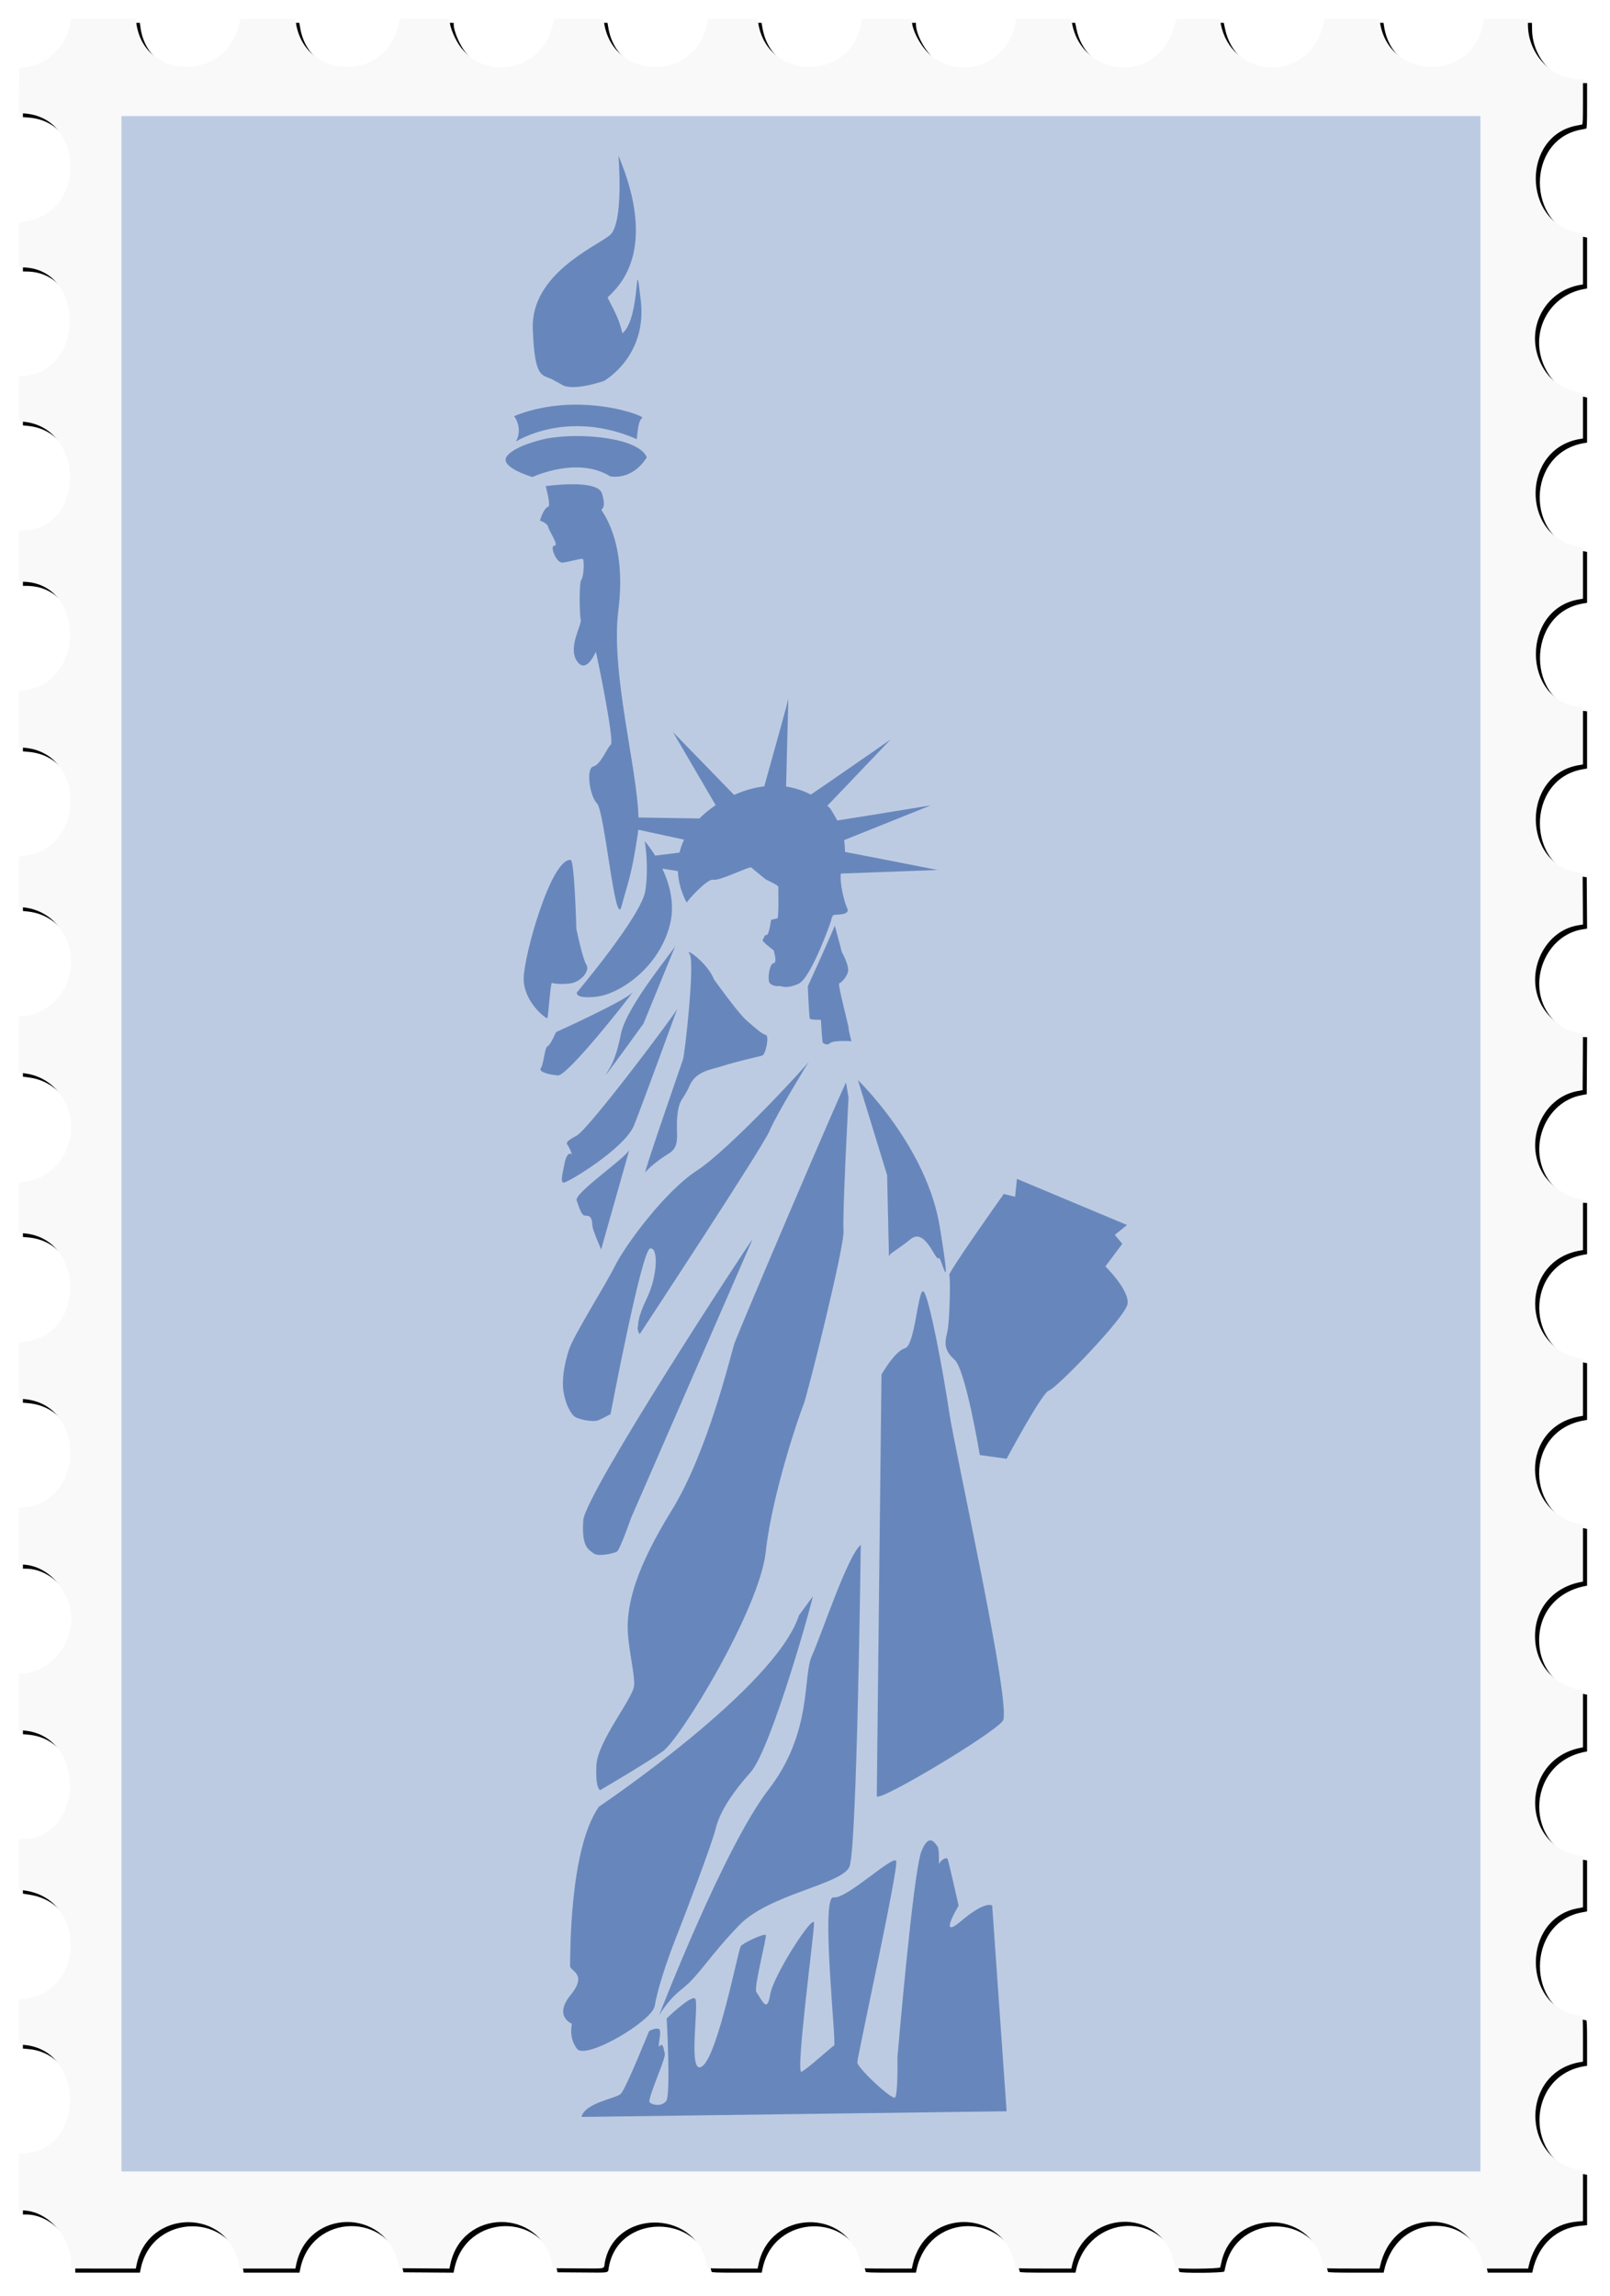 <?xml version="1.0" encoding="UTF-8" standalone="no"?>
<svg xmlns:rdf="http://www.w3.org/1999/02/22-rdf-syntax-ns#" xmlns="http://www.w3.org/2000/svg" height="3352" viewBox="0 0 2350.875 3352.047" width="2350.9" version="1.1" xmlns:cc="http://creativecommons.org/ns#" xmlns:dc="http://purl.org/dc/elements/1.1/">
<defs>
<filter id="a" style="color-interpolation-filters:sRGB" height="1.02" width="1.029" y="-.01" x="-.015">
<feGaussianBlur stdDeviation="13.923"/>
</filter>
</defs>
<g>
<path d="m109.72 3309.7c-0.989-39.592-35.333-76.244-71.442-76.244h-4.84v-41.5-41.5h3.542c92.315 0 95.886-150.89 3.756-158.68l-7.298-0.617v-32.673-32.673l8.831-1.176c88.423-11.773 89.723-143.65 1.558-157.99l-10.385-1.69v-36.75-36.75h3.542c92.358 0 95.93-150.88 3.756-158.68l-7.298-0.617v-41.353-41.353h3.542c32.139 0 63.994-28.277 71.534-63.5 9.821-45.882-27.203-95.5-71.259-95.5h-3.816v-41.362-41.362l6.75-0.684c91.162-9.234 91.652-150.57 0.548-158.27l-7.298-0.617v-41.206-41.206l7.385-0.624c90.231-7.627 90.222-150.71-0.011-158.34l-7.374-0.623v-36.728-36.728l3.125-0.625c1.719-0.344 4.337-0.625 5.818-0.625 15.126 0 39.423-14.074 50.863-29.463 36.836-49.549 8.741-120.77-50.766-128.69l-9.04-1.204v-40.703-40.703l2.25-0.603c1.238-0.332 3.796-0.609 5.686-0.617 16.181-0.064 39.8-13.527 51.767-29.507 37.492-50.063 7.612-122.91-52.954-129.09l-6.75-0.69v-36.682-36.682l8.831-1.176c89.495-11.916 88.546-150.57-1.081-157.85l-7.75-0.629v-41.214-41.214l6.33-0.648c92.073-9.433 90.764-158.63-1.395-158.63h-4.938v-37.5-37.5h5.34c91.384 0 92.718-150.07 1.41-158.65l-6.75-0.635v-32.71-32.71l7.25-0.617c91.281-7.766 88.716-158.68-2.697-158.68h-4.553v-32.79-32.79l10.298-1.633c88.404-14.08 86.174-151.5-2.557-157.6l-7.763-0.534 0.263-33.106 0.263-33.106 7.5-0.625c32.939-2.745 62.331-31.558 67.525-66.194l0.702-4.681h47.271 47.271l0.663 5.306c10.95 87.639 135.92 86.352 151.01-1.556l0.644-3.75h40.26 40.26l1.224 7.25c14.002 82.909 130.79 84.897 149.36 2.543l2.208-9.793h36.299 36.299v2.34c0 9.679 8.594 29.835 17.328 40.644 40.863 50.564 120.38 29.68 133.36-35.025l1.596-7.959h36.163 36.163l1.224 7.25c14.148 83.778 133.05 84.479 149.82 0.884l1.631-8.134h36.154 36.154l1.222 7.125c14.55 84.85 135.48 84.23 150.28-0.77l1.107-6.355h36.397 36.397v2.312c0 14.445 13.656 39.571 27.915 51.362 45.258 37.423 112.93 11.535 123.15-47.106l1.144-6.568h40.172 40.172l1.791 8.75c13.295 64.937 94.403 84.776 134.14 32.81 8.203-10.728 16.523-30.729 16.523-39.72 0-1.749 1.602-1.84 32.275-1.84h32.275l1.719 8.352c15.164 73.667 111.24 86.001 143.27 18.392 3.252-6.865 7.464-20.917 7.464-24.904 0-1.756 1.837-1.84 40.386-1.84h40.386l0.702 4.681c13.122 87.501 137.93 87.501 151.05 0l0.702-4.681 32.136 0 32.136 0 0.177 10.25c0.722 41.71 34.737 77.65 73.573 77.735l6.75 0.015v33.031c0 25.576-0.282 33.109-1.25 33.373-0.688 0.188-4.175 0.882-7.75 1.543-80.196 14.816-79.773 140.34 0.526 155.91l8.468 1.642v37.205 37.205l-3.75 0.644c-53.208 9.138-81.66 65.77-57.75 114.95 11.576 23.808 29.363 36.816 58.75 42.963l2.75 0.575v32.936 32.936l-3.75 0.595c-85.611 13.591-87.911 141.56-2.835 157.7l6.585 1.249v37.169 37.169l-6.602 1.15c-83.37 14.518-82.649 147.04 0.852 156.65l5.75 0.662v41.768 41.768l-6.75 1.173c-83.357 14.481-82.634 144.77 0.871 156.79l5.379 0.774 0.262 37.513 0.262 37.513-6.829 1.075c-52.942 8.336-80.993 76.343-50.392 122.17 13.163 19.714 37.111 35.198 54.439 35.198h2.781l-0.261 41.694-0.261 41.694-7.5 1.368c-51.829 9.456-78.704 73.815-50.328 120.53 11.652 19.182 38.186 36.718 55.558 36.718h2.77v37.455 37.455l-3.75 0.616c-88.653 14.565-87.852 141.13 1 157.99l2.75 0.522v41.436 41.436l-3.75 0.616c-89.183 14.652-87.988 140.61 1.5 158.07l2.25 0.439v41.462 41.462l-2.75 0.522c-40.865 7.752-67.25 38.754-67.25 79.016 0 40.3 26.347 71.257 67.25 79.016l2.75 0.522v41.462 41.462l-2.75 0.522c-88.901 16.865-89.702 143.42-1 157.99l3.75 0.616v37.205 37.205l-8.468 1.642c-80.17 15.548-80.594 141.31-0.526 155.92 3.575 0.652 7.062 1.34 7.75 1.528 0.968 0.265 1.25 7.788 1.25 33.328v32.986l-3.75 0.616c-86.557 14.22-88.16 140.47-2 157.48l5.75 1.135v36.785 36.785l-8.25 0.685c-36.224 3.006-62.939 27.718-71.193 65.853l-0.595 2.75h-32.462-32.462l-0.595-2.75c-8.679-40.097-37.999-65.588-75.443-65.588-37.472 0-66.758 25.46-75.443 65.588l-0.595 2.75h-40.512c-31.573 0-40.583-0.276-40.832-1.25-0.176-0.688-1.07-4.4-1.987-8.25-18.498-77.675-130.95-77.294-147.63 0.5-0.648 3.025-1.395 6.287-1.659 7.25-0.621 2.265-65.151 2.756-65.728 0.5-0.176-0.688-1.07-4.4-1.987-8.25-19.507-81.91-130.98-76.863-149.07 6.75l-0.595 2.75h-40.512c-31.547 0-40.594-0.277-40.88-1.25-0.202-0.688-1.083-4.4-1.958-8.25-16.419-72.239-116.12-79.512-143.92-10.5-2.37 5.883-3.109 8.377-5.107 17.25l-0.619 2.75h-36.512c-28.347 0-36.594-0.28-36.88-1.25-0.202-0.688-1.094-4.4-1.982-8.25-18.36-79.578-132.17-76.705-148.56 3.75l-1.171 5.75h-36.46c-28.306 0-36.543-0.28-36.828-1.25-0.202-0.688-1.091-4.375-1.977-8.194-18.104-78.1-134.98-76.566-148.1 1.944-1.394 8.344 2.751 7.556-38.214 7.262l-36.578-0.262-1.815-7.693c-19.11-80.998-132.04-79.136-148.85 2.455l-1.187 5.762-36.576-0.262-36.576-0.262-1.815-7.693c-19.112-81.007-132.04-79.154-148.84 2.443l-1.184 5.75h-40.701-40.701l-1.234-6.504c-15.555-81.999-132.26-81.41-149.18 0.754l-1.184 5.75-47.179-0.01-47.179-0.01-0.218-8.745zm2104.7-1645.7v-1529.5h-1039-1029v1529.5 1544.5h1029 1039z" filter="url(#a)"/>
<path d="m103.72 3303.7c-0.989-39.592-35.333-76.244-71.442-76.244h-4.84v-41.5-41.5h3.542c92.315 0 95.886-150.89 3.756-158.68l-7.298-0.617v-32.673-32.673l8.831-1.176c88.423-11.773 89.723-143.65 1.558-157.99l-10.385-1.69v-36.75-36.75h3.542c92.358 0 95.93-150.88 3.756-158.68l-7.298-0.617v-41.353-41.353h3.542c32.139 0 63.994-28.277 71.534-63.5 9.821-45.882-27.203-95.5-71.259-95.5h-3.816v-41.362-41.362l6.75-0.684c91.163-9.234 91.652-150.57 0.548-158.27l-7.298-0.617v-41.206-41.206l7.385-0.624c90.231-7.627 90.222-150.71-0.011-158.34l-7.374-0.623v-36.728-36.728l3.125-0.625c1.719-0.344 4.337-0.625 5.818-0.625 15.126 0 39.423-14.074 50.863-29.463 36.837-49.549 8.741-120.77-50.766-128.69l-9.04-1.204v-40.703-40.703l2.25-0.603c1.238-0.332 3.796-0.609 5.686-0.617 16.181-0.064 39.8-13.527 51.767-29.507 37.492-50.063 7.612-122.91-52.954-129.09l-6.75-0.69v-36.682-36.682l8.831-1.176c89.495-11.916 88.546-150.57-1.081-157.85l-7.75-0.629v-41.214-41.214l6.33-0.648c92.073-9.433 90.764-158.63-1.395-158.63h-4.938v-37.5-37.5h5.34c91.384 0 92.718-150.07 1.41-158.65l-6.75-0.635v-32.71-32.71l7.25-0.617c91.281-7.766 88.716-158.68-2.697-158.68h-4.553v-32.79-32.79l10.298-1.633c88.404-14.08 86.174-151.5-2.557-157.6l-7.763-0.534 0.263-33.106 0.263-33.106 7.5-0.625c32.939-2.745 62.331-31.558 67.525-66.194l0.702-4.681h47.271 47.271l0.663 5.306c10.95 87.639 135.92 86.352 151.01-1.556l0.644-3.75h40.26 40.26l1.224 7.25c14.002 82.909 130.79 84.897 149.36 2.543l2.208-9.793h36.299 36.299v2.34c0 9.679 8.594 29.835 17.328 40.644 40.863 50.564 120.38 29.68 133.36-35.025l1.596-7.959h36.163 36.163l1.224 7.25c14.148 83.778 133.05 84.479 149.82 0.884l1.631-8.134h36.154 36.154l1.222 7.125c14.55 84.85 135.48 84.23 150.28-0.77l1.107-6.355h36.397 36.397v2.312c0 14.445 13.656 39.571 27.915 51.362 45.258 37.423 112.93 11.535 123.15-47.106l1.144-6.568h40.172 40.172l1.791 8.75c13.295 64.937 94.403 84.776 134.14 32.81 8.203-10.728 16.523-30.729 16.523-39.72 0-1.749 1.602-1.84 32.275-1.84h32.275l1.719 8.352c15.164 73.667 111.24 86.001 143.27 18.392 3.252-6.865 7.464-20.917 7.464-24.904 0-1.756 1.837-1.84 40.386-1.84h40.386l0.702 4.681c13.122 87.501 137.93 87.501 151.05 0l0.702-4.681 32.136 0 32.136 0 0.177 10.25c0.722 41.71 34.737 77.65 73.573 77.735l6.75 0.015v33.031c0 25.576-0.282 33.109-1.25 33.373-0.688 0.188-4.175 0.882-7.75 1.543-80.196 14.816-79.773 140.34 0.526 155.91l8.468 1.642v37.205 37.205l-3.75 0.644c-53.208 9.138-81.66 65.77-57.75 114.95 11.576 23.808 29.363 36.816 58.75 42.963l2.75 0.575v32.936 32.936l-3.75 0.595c-85.611 13.591-87.911 141.56-2.835 157.7l6.585 1.249v37.169 37.169l-6.602 1.15c-83.37 14.518-82.649 147.04 0.852 156.65l5.75 0.662v41.768 41.768l-6.75 1.173c-83.357 14.481-82.634 144.77 0.871 156.79l5.379 0.774 0.262 37.513 0.262 37.513-6.829 1.075c-52.942 8.336-80.993 76.343-50.392 122.17 13.163 19.714 37.111 35.198 54.439 35.198h2.781l-0.261 41.694-0.261 41.694-7.5 1.368c-51.829 9.456-78.704 73.815-50.328 120.53 11.652 19.182 38.186 36.718 55.558 36.718h2.77v37.455 37.455l-3.75 0.616c-88.653 14.565-87.852 141.13 1 157.99l2.75 0.522v41.436 41.436l-3.75 0.616c-89.183 14.652-87.988 140.61 1.5 158.07l2.25 0.439v41.462 41.462l-2.75 0.522c-40.865 7.752-67.25 38.754-67.25 79.016 0 40.3 26.347 71.257 67.25 79.016l2.75 0.522v41.462 41.462l-2.75 0.522c-88.901 16.865-89.702 143.42-1 157.99l3.75 0.616v37.205 37.205l-8.468 1.642c-80.17 15.548-80.594 141.31-0.526 155.92 3.575 0.652 7.062 1.34 7.75 1.528 0.968 0.265 1.25 7.788 1.25 33.328v32.986l-3.75 0.616c-86.557 14.22-88.16 140.47-2 157.48l5.75 1.135v36.785 36.785l-8.25 0.685c-36.224 3.006-62.939 27.718-71.193 65.853l-0.595 2.75h-32.462-32.462l-0.595-2.75c-8.679-40.097-37.999-65.588-75.443-65.588-37.472 0-66.758 25.46-75.443 65.588l-0.595 2.75h-40.512c-31.573 0-40.583-0.276-40.832-1.25-0.176-0.688-1.07-4.4-1.987-8.25-18.498-77.675-130.95-77.294-147.63 0.5-0.648 3.025-1.395 6.287-1.659 7.25-0.621 2.265-65.151 2.756-65.728 0.5-0.176-0.688-1.07-4.4-1.987-8.25-19.507-81.91-130.98-76.863-149.07 6.75l-0.595 2.75h-40.512c-31.547 0-40.594-0.277-40.88-1.25-0.202-0.688-1.083-4.4-1.958-8.25-16.419-72.239-116.12-79.512-143.92-10.5-2.37 5.883-3.109 8.377-5.107 17.25l-0.619 2.75h-36.512c-28.347 0-36.594-0.28-36.88-1.25-0.202-0.688-1.094-4.4-1.982-8.25-18.36-79.578-132.17-76.705-148.56 3.75l-1.171 5.75h-36.46c-28.306 0-36.543-0.28-36.828-1.25-0.202-0.688-1.091-4.375-1.977-8.194-18.104-78.1-134.98-76.566-148.1 1.944-1.394 8.344 2.751 7.556-38.214 7.262l-36.578-0.262-1.815-7.693c-19.11-80.998-132.04-79.136-148.85 2.455l-1.187 5.762-36.576-0.262-36.576-0.262-1.815-7.693c-19.112-81.007-132.04-79.154-148.84 2.443l-1.184 5.75h-40.701-40.701l-1.234-6.504c-15.555-81.999-132.26-81.41-149.18 0.754l-1.184 5.75-47.179-0.01-47.179-0.01-0.218-8.745z" fill="#f9f9f9"/>
<rect height="3001.1" width="1984.3" y="169.47" x="177.31" fill="#bdcbe2"/>
<path d="m902.99 227.12s8.523 99.481-12.794 116.53c-21.317 17.053-115.1 56.846-112.26 136.42 2.843 79.573 15.19 64.712 32.491 76.233l-0.104-0.104c0 0.06 7.348 3.808 9.232 4.951 15.472 11.437 62.128-4.815 62.128-4.815s63.461-35.054 53.993-117.47c-9.468-82.416 0.736 25.023-26.919 47.926-2.594-11.834-6.095-21.626-12.979-35.394-3.28-6.566-6.146-11.979-8.601-16.93 0.701-0.785 1.401-1.542 2.087-2.233 12.316-12.316 72.917-64.432 13.726-205.11zm-65.894 363.73c-27.074 0.393-57.019 4.821-86.425 16.736 0 0.005 13.403 16.829 2.756 37.092 0 0 74.179-48.075 176.52-3.427 0 0 1.376-28.508 7.902-30.908 4.487-1.654-41.191-20.356-100.75-19.493zm1.777 45.839c-24.282 0.318-40.112 3.533-40.112 3.533s-43.955 8.593-58.041 25.074c-14.081 16.481 36.743 31.248 36.743 31.248s65.25-30.91 113.67-1.029c0 0 30.914 7.205 53.236-27.482 0 0-3.439-18.879-54.265-27.463-19.061-3.221-36.667-4.074-51.236-3.883zm-3.359 70.37c-19.805-0.001-38.811 2.747-38.811 2.747s8.237 29.309 3.66 30.229c-4.583 0.915-10.072 12.812-11.901 20.143 0 0 10.987 3.677 11.911 9.144 0.91 5.497 16.475 27.482 9.154 27.482-7.326 0 2.746 25.639 11.901 24.725 9.155-0.915 26.558-6.414 29.307-5.495 2.748 0.915 1.833 25.647-1.835 30.219-3.663 4.577-2.747 51.283-0.913 58.614 1.834 7.326-19.232 40.294-5.494 60.448 13.738 20.149 27.472-13.736 27.472-13.736 1.834 5.497 27.479 130.96 21.987 135.54-5.497 4.588-14.658 29.315-25.647 32.064-10.989 2.748-5.495 43.043 5.495 54.032s26.553 185 35.714 150.19c9.155-34.797 14.657-43.957 23.812-106.23 0.263-1.795 0.462-3.693 0.631-5.65l66.914 14.464c-3.067 6.417-5.227 12.757-6.699 18.93l-35.219 4.31 0.303 0.991c-8.434-13.728-15.862-22.055-15.862-22.055s6.405 35.719 0.913 72.35c-5.497 36.636-99.822 148.37-99.822 148.37s-4.578 10.074 28.394 6.417c32.968-3.663 90.665-41.213 107.15-104.4 7.952-30.487-0.303-60.1-10.969-82.611l22.686 3.611c1.342 26.829 13.008 46.023 13.008 46.023 0-1.829 30.22-35.715 38.918-33.423 8.698 2.291 53.119-20.143 55.401-17.852 2.291 2.291 21.075 17.396 21.075 17.396s18.308 8.698 18.308 10.532c0 1.834 0.922 45.789-1.369 46.247-2.291 0.457-9.154 2.291-9.154 2.291s-3.216 22.887-6.417 21.978c-3.201-0.914-4.112 5.495-5.951 7.329-1.829 1.829 16.017 15.114 16.017 15.114s5.959 18.318 0 18.775c-5.949 0.457-9.61 24.729-5.485 29.307 4.12 4.577 11.901 4.578 14.192 4.126 2.286-0.457 8.7 5.042 27.472-3.203 18.773-8.241 47.625-91.581 47.625-91.581s1.343-8.746 4.524-9.193h0.049c3.206-0.457 23.813 0.462 19.231-9.154-3.961-8.325-11.336-36.528-9.387-51.091l141.26-5.232s-100.86-19.919-135.24-26.385c-0.049-5.86-0.497-11.818-1.213-17.221l126.37-50.721s-108.53 17.842-136.44 22.017c-5.179-9.786-10.542-17.901-10.542-17.901-1.332-1.213-2.658-2.381-3.99-3.514l92.367-96.764s-94.424 65.64-116.42 80.417c-12.167-6.362-24.322-10.055-36.122-11.775l3.262-128.18c0 2.321-26.866 98.338-35.141 127.89-16.75 2.013-31.861 7.075-44.043 12.493l-89.328-91.832 62.351 106.76c-2.42 1.655-3.728 2.67-3.728 2.67-7.709 5.492-14.33 11.132-20.026 16.833l-88.853-1.427c-2.02-73.2-40.84-211.89-29.4-302.58 12.82-101.65-24.73-144.7-24.73-146.53 0-1.834 7.329-1.829 0.922-23.812-3.206-10.987-23.811-13.735-43.616-13.736zm-2.184 548.56c-28.39-2.783-67.771 137.37-68.68 172.21-0.919 34.802 33.872 61.363 34.792 58.614 0.919-2.743 4.582-52.194 6.416-51.275 0 0 8.251 2.747 25.647 0.913 17.401-1.829 30.217-19.231 24.725-27.472-5.497-8.246-14.648-52.207-14.648-52.207s-2.705-100.2-8.252-100.73zm385.56 95.755c0 2.286-39.373 88.833-39.373 88.833s1.827 42.126 2.747 46.247c0.914 4.125 16.483 1.369 16.483 3.203s1.833 32.977 2.747 32.977c0.919 0 5.045 5.034 10.542 0.457 5.492-4.577 31.132-2.747 31.132-2.747s-4.573-18.248-4.126-19.59v-0.11c0.457-1.372-16.028-63.187-13.736-64.564 2.291-1.367 8.247-5.492 12.367-15.114 4.125-9.617-8.698-30.683-8.698-31.598 0-0.914-10.077-37.995-10.077-37.995zm-232.62 29.288c-1.372 5.492-71.438 87.921-79.679 129.13-8.241 41.213-16.481 49.452-21.978 59.07-5.492 9.593 54.954-74.203 54.954-74.203v0.049l46.703-114.02zm20.017 9.61c-1.005-0.134-0.953 0.715 0.593 2.776 8.241 10.989-6.872 145.62-9.62 153.86-2.749 8.241-59.064 170.34-54.944 164.84 4.12-5.492 16.477-16.488 34.335-27.472 17.863-10.989 9.618-28.846 12.367-54.944 2.748-26.104 8.25-21.987 17.862-43.965 9.617-21.983 31.595-23.354 48.081-28.851 16.486-5.492 52.2-13.728 57.692-15.105 5.497-1.441 10.987-28.936 5.495-30.278v0.049c-5.497-1.372-16.48-10.989-28.841-21.978-12.366-10.994-46.713-59.07-46.713-59.07-7.814-20.091-31.949-39.278-36.306-39.869zm-82.455 58.43c0.165-0.308-0.069-0.115-0.757 0.66-10.989 12.361-111.27 57.701-111.27 57.701v0.049s-8.242 19.228-12.358 20.57c-4.125 1.377-5.5 26.101-9.62 31.598-4.125 5.492 9.615 9.617 24.725 10.988 14.17 1.291 106.81-116.95 109.28-121.55zm65.186 24.006c-1.367 5.467-129.13 175.79-146.99 185.43-17.863 9.617-15.116 10.989-12.367 15.115 2.748 4.12 5.495 12.367 5.495 12.367s-6.869-6.866-10.989 13.736c-4.12 20.606-5.489 26.101-1.369 27.472 4.12 1.372 89.288-49.456 103.03-83.795 13.738-34.349 63.196-170.34 63.196-170.34zm192.32 76.815s-0.273 0.462-0.283 0.477c0.05-0.08 0.263-0.353 0.283-0.398v-0.08zm-0.283 0.477c-3.933 6.797-117.03 129.08-163.19 158.96-46.705 30.224-104.41 108.53-119.52 138.75-15.114 30.224-60.448 101.65-67.312 122.27-6.869 20.602-10.985 43.949-8.242 61.807 2.749 17.863 9.965 30.972 15.114 35.724 5.959 5.492 28.389 9.16 35.258 6.417 6.869-2.749 18.318-9.154 18.318-9.154s45.331-239.04 57.692-241.78c12.361-2.749 10.988 39.842-4.117 71.438-15.114 31.596-12.364 37.089-13.736 42.586-1.372 5.492 2.747 10.989 2.747 10.989s179.96-273.37 189.58-296.73c9.532-23.191 56.525-99.827 57.41-101.27zm71.699 27.094v0.049l42.597 138.72s2.747 125 2.747 119.51c0-5.492 9.614-8.236 31.598-26.094 21.978-17.863 36.839 35.012 41.208 27.472 2.51-4.344 20.599 72.814 1.369-45.334-19.235-118.14-119.52-214.3-119.52-214.3zm-17.357 3.631-0.049 0.049c-3.658 3.658-157.52 364.48-163.01 380.97-5.492 16.481-38.464 157.52-91.581 243.61-53.117 86.089-62.279 131.87-64.108 163.02-1.829 31.144 10.983 75.1 9.154 93.415-1.834 18.32-53.115 80.591-54.944 115.39-1.834 34.797 5.494 36.636 5.494 36.636s65.939-38.459 91.58-56.779c25.642-18.32 141.03-206.98 150.19-291.23 9.155-84.26 49.452-201.47 54.944-214.3 5.492-12.823 60.458-232.62 58.624-254.61-1.839-21.978 7.319-194.15 7.319-194.15l-3.63-22.016zm-316.44 98.065c-5.518 12.376-81.052 63.188-76.932 74.175 4.12 10.989 6.87 21.977 12.367 21.977 5.492 0 8.234 1.376 9.61 6.873 1.377 5.492-0.001 6.859 2.747 15.105 2.748 8.241 10.989 27.482 10.989 27.482zm565.96 42.538-2.748 26.094-16.483-4.116s-82.507 116-79.679 118.83l0.049-0.08c2.088 2.088 0.693 67.991-2.786 82.504-3.434 14.424-6.172 26.1 10.309 40.519 16.486 14.429 37.092 139.44 37.092 139.44l39.15 5.495s52.2-97.536 61.817-99.599c9.617-2.063 111.28-106.46 114.71-126.38 3.439-19.921-32.287-54.955-32.287-54.955l24.726-32.966-10.989-13.056 17.862-14.426-160.73-67.302zm-386 87.93c-4.143 4.155-244.52 370.89-247.27 410.73-2.748 39.842 8.241 42.584 15.105 48.081 6.869 5.497 30.225 0 34.345-2.747 4.125-2.749 20.609-49.45 20.609-49.45zm248.5 76.194c-7.298 1.754-11.807 79.262-25.968 83.125-15.109 4.175-34.345 38.519-34.345 38.519v-0.049c0 4.12-6.863 604.43-6.863 615.42 0 10.989 170.34-90.673 184.08-109.91 13.733-19.23-70.064-394.27-78.31-450.58-8.241-56.328-28.842-166.22-37.082-175.84-0.515-0.601-1.018-0.816-1.505-0.699zm-90.542 370.28c-19.248 15.237-57.62 131.85-71.428 162.1-13.738 30.219 1.373 111.27-63.196 195.06-64.568 83.803-156.6 321.46-159.35 328.33-2.748 6.874 8.235-17.863 32.966-37.092 24.727-19.235 39.834-48.082 83.795-93.415 43.957-45.333 149.74-59.075 160.73-85.174 10.989-26.103 16.483-469.77 16.483-469.8zm-70.088 75.224c0 0-0.069 0.06-0.124 0.173l-20.056 27.531c-34.454 106.35-292.16 279.37-292.16 279.37v0.06c-43.758 62.426-41.6 220.68-42.063 232.36-0.293 7.768 26.357 11.243 0.815 42.461-25.542 31.233 1.971 42.13 1.971 42.13s-5.427 20.161 7.446 36.607c12.878 16.442 109.77-40.65 113.36-62.643 3.588-21.993 16.274-62.331 30.811-99.016 14.533-36.68 52.667-137.55 58.09-159.54 5.432-22.003 19.998-47.686 51.022-82.591 30.54-34.351 92.406-256.95 90.862-256.9zm172.23 356.21c-3.85-0.383-8.53 3.195-13.736 16.416-11.909 30.219-34.811 299.48-34.811 299.48s0.923 55.858-3.66 59.526c-4.583 3.658-54.944-43.044-54.944-51.284 0-8.236 60.438-283.9 56.77-293.97-3.658-10.07-72.336 55.868-91.571 53.119-19.235-2.754 4.575 214.3 0.912 216.13-3.663 1.829-38.469 33.878-47.625 38.461-9.155 4.583 18.318-201.48 18.318-217.05 0-15.572-59.531 76.009-64.109 104.4-4.577 28.39-11.907 7.558-20.153-3.66-4.235-5.766 15.575-80.59 13.746-83.339-1.829-2.744-32.973 10.981-36.636 16.473-3.668 5.497-32.969 157.52-55.867 174.92-22.893 17.406-3.663-95.242-10.989-98.91-7.331-3.658-41.218 29.316-41.218 29.316s6.419 112.64-0.913 120.88c-7.326 8.245-19.23 5.503-23.812 1.834-4.577-3.663 23.807-64.102 21.978-71.428-1.834-7.336-2.752-16.491-7.329-10.999-4.578 5.492 3.67-21.981-0.912-24.725-4.582-2.748-14.649 2.747-14.649 2.747s-33.891 84.259-41.217 91.581c-7.242 7.306-52.117 12.825-57.614 33.898l620.85-8.242-21.066-300.39s-9.162-8.018-44.878 22.201c-35.716 30.224-4.116-21.978-4.116-21.978s-14.193-63.418-16.027-68.001c-1.834-4.577-12.824 3.654-12.824 8.242 0 4.578 0.914-23.811-1.835-26.559-1.546-1.546-5.117-8.592-10.067-9.086z" fill="#6787bc"/>
</g>
</svg>
